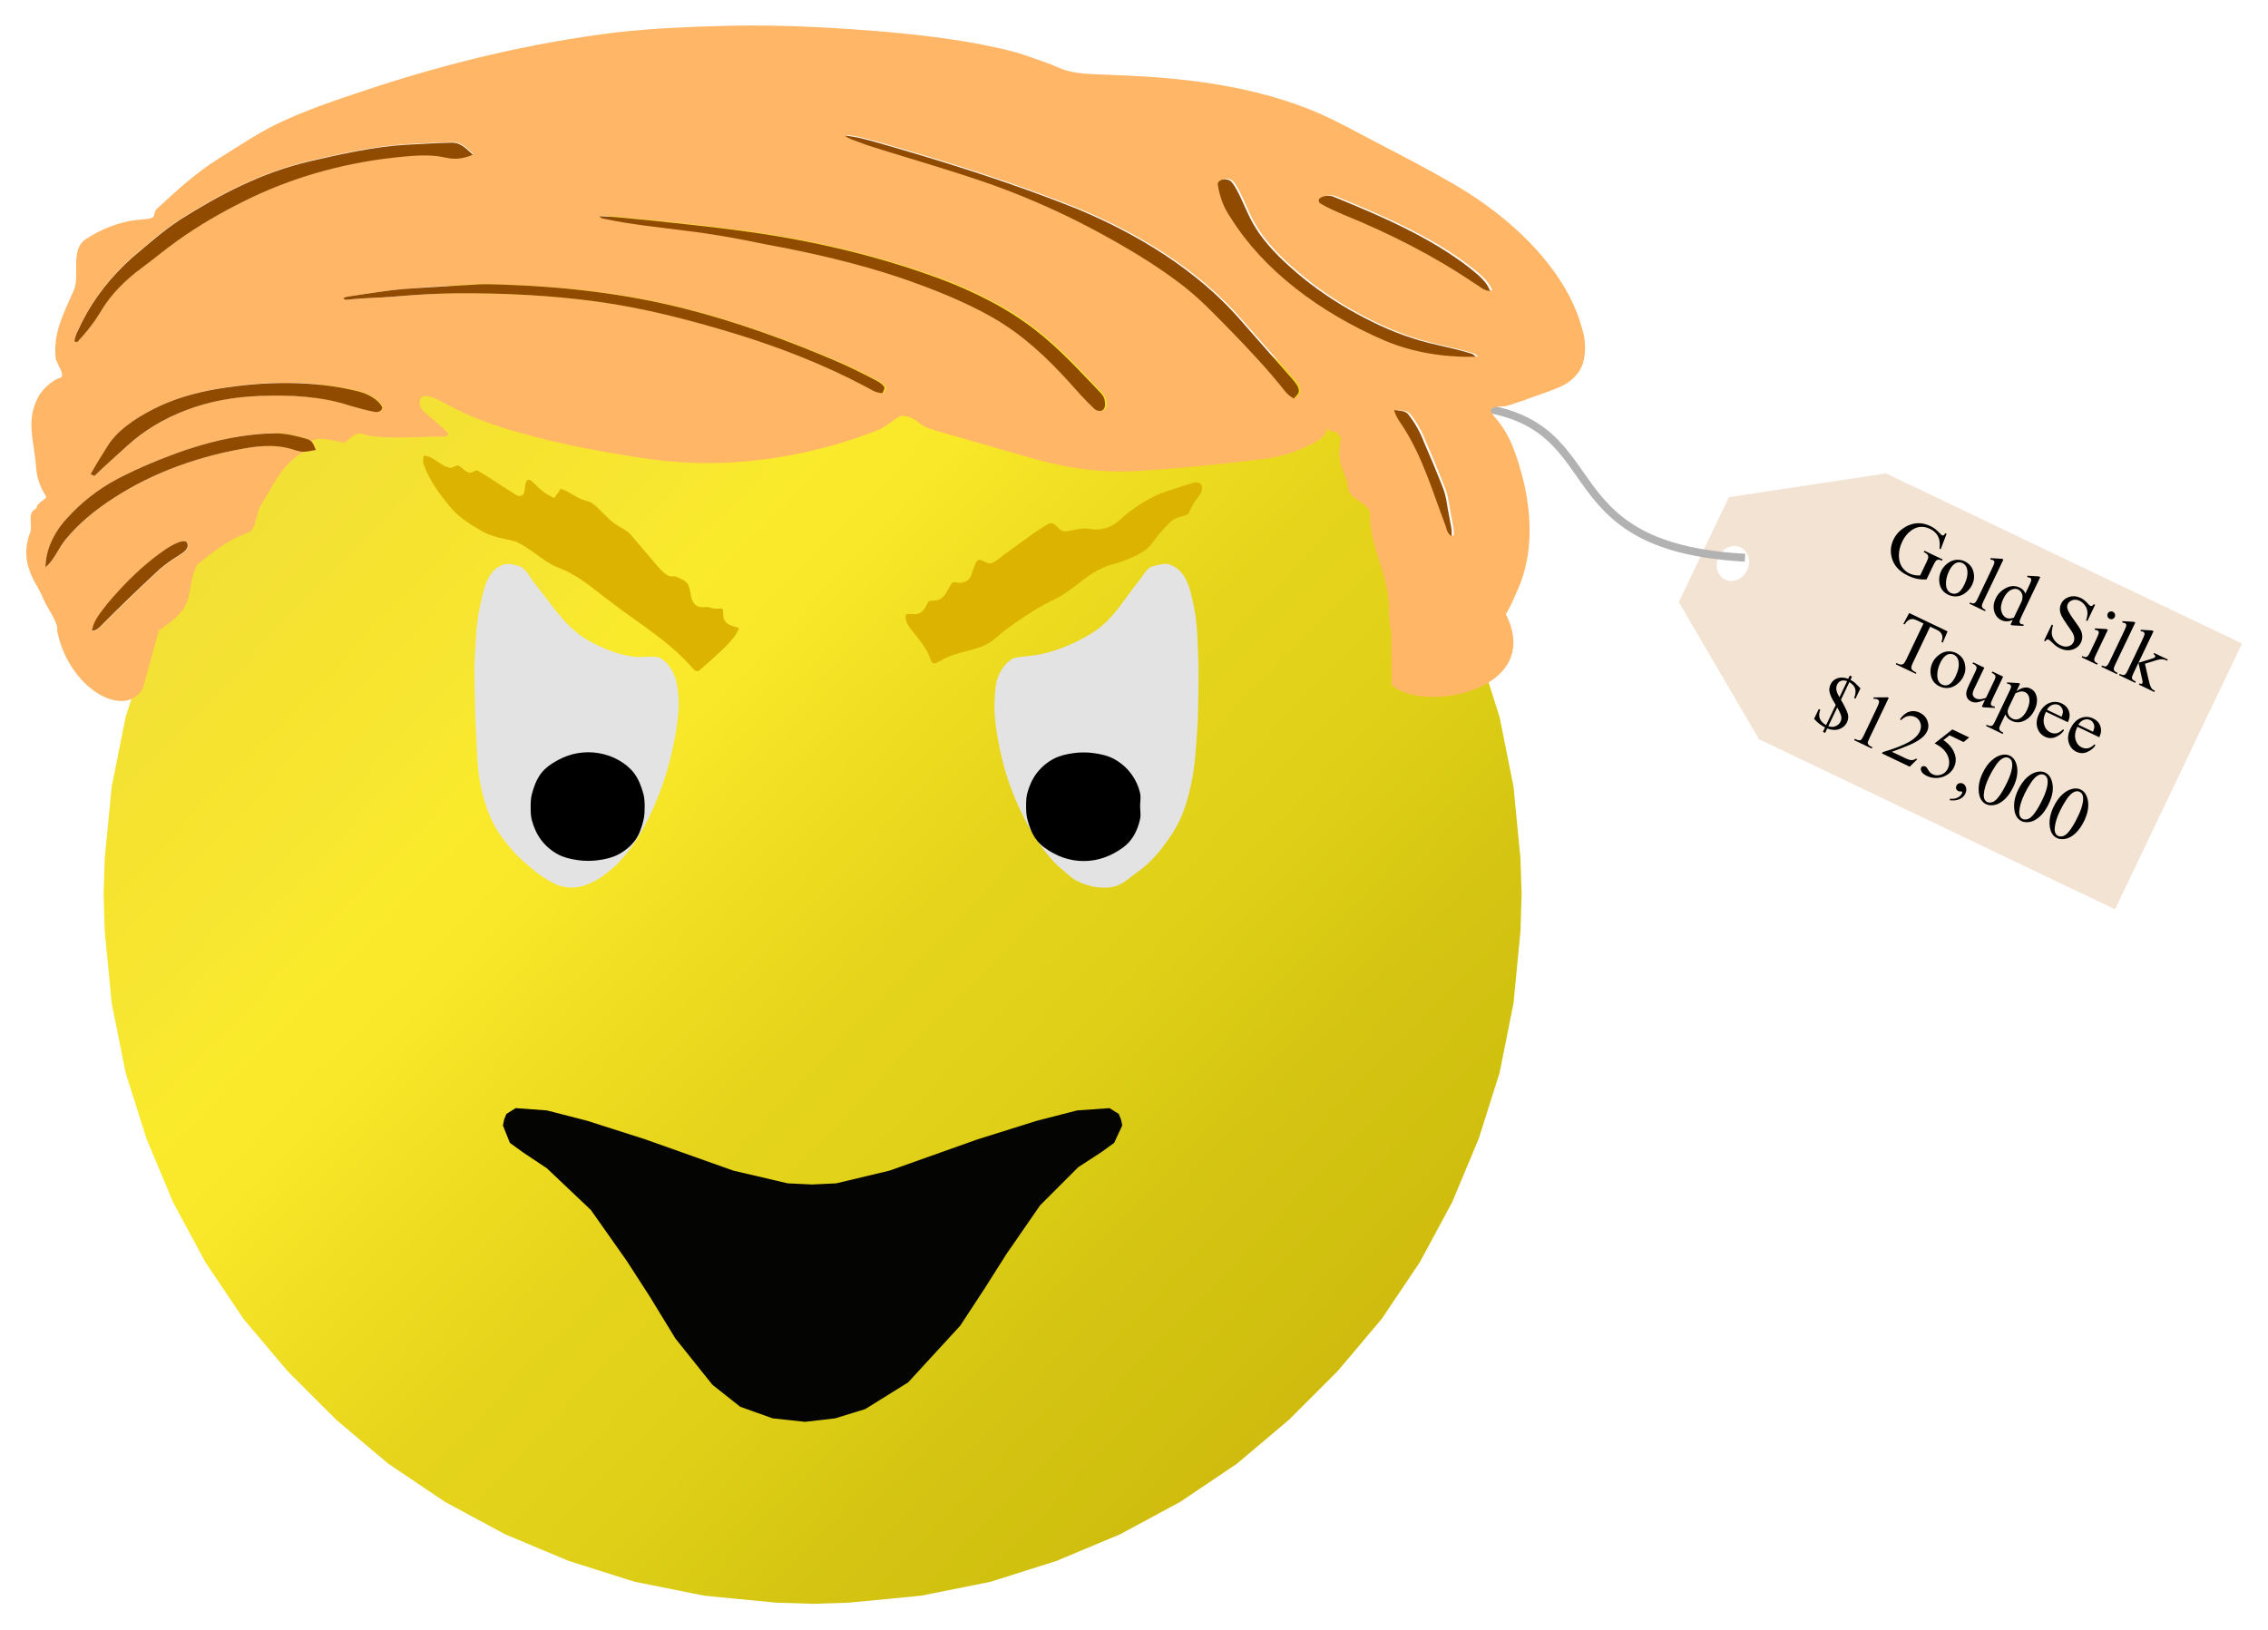 <?xml version="1.0" encoding="UTF-8"?>
<svg width="431.19" height="310" version="1.1" viewBox="0 0 114.08 82.021" xmlns="http://www.w3.org/2000/svg" xmlns:xlink="http://www.w3.org/1999/xlink">
<defs>
<linearGradient id="a" x1="20.502" x2="92.27" y1="294.63" y2="363.37" gradientTransform="matrix(.54 0 0 .54 -.116 -143.91)" gradientUnits="userSpaceOnUse">
<stop stop-color="#f1e033" offset="0"/>
<stop stop-color="#f3e135" offset=".071"/>
<stop stop-color="#f6e32f" offset=".143"/>
<stop stop-color="#f7e631" offset=".214"/>
<stop stop-color="#faea2c" offset=".286"/>
<stop stop-color="#f9e829" offset=".357"/>
<stop stop-color="#f2e024" offset=".429"/>
<stop stop-color="#ebda1e" offset=".5"/>
<stop stop-color="#e5d41b" offset=".571"/>
<stop stop-color="#e3d21a" offset=".643"/>
<stop stop-color="#dfcf17" offset=".714"/>
<stop stop-color="#d8c914" offset=".786"/>
<stop stop-color="#d4c312" offset=".857"/>
<stop stop-color="#d1c10f" offset=".929"/>
<stop stop-color="#cfbb0e" offset="1"/>
</linearGradient>
</defs>
<g transform="translate(3.8094e-8 20.498)" style="">
<g transform="matrix(.722 .345 -.345 .722 28.747 -29.808)" fill-rule="evenodd" stroke-width="1.25">
<path d="m92.406 1.727-8.268 5.606v7.31l8.268 5.606h24.805v-18.521h-16.536zm-6.248 8.138a0.992 1.122 0 0 1 0.992 1.122 0.992 1.122 0 0 1-0.992 1.122 0.992 1.122 0 0 1-0.992-1.122 0.992 1.122 0 0 1 0.992-1.122z" fill="#f3e3d3"/>
<g transform="translate(-30.162 13.862)" stroke-linecap="square" style="font-feature-settings:normal;font-variant-caps:normal;font-variant-ligatures:normal;font-variant-numeric:normal" aria-label="Gold Silk  Toupee $125,000">
<path d="m127.64-10.349 0.084 1.032h-0.084q-0.128-0.386-0.33-0.581-0.292-0.282-0.75-0.282-0.625 0-0.95 0.494-0.273 0.417-0.273 0.994 0 0.468 0.181 0.854t0.473 0.567q0.294 0.178 0.603 0.178 0.181 0 0.35-0.046t0.326-0.135v-0.945q0-0.246-0.039-0.321-0.036-0.077-0.116-0.116-0.077-0.041-0.275-0.041v-0.092h1.266v0.092h-0.06q-0.188 0-0.258 0.125-0.048 0.089-0.048 0.352v1.001q-0.277 0.15-0.547 0.219-0.27 0.07-0.6 0.07-0.948 0-1.44-0.608-0.369-0.456-0.369-1.051 0-0.432 0.207-0.827 0.246-0.47 0.675-0.723 0.359-0.21 0.849-0.21 0.178 0 0.323 0.029 0.147 0.029 0.415 0.128 0.135 0.051 0.181 0.051 0.046 0 0.077-0.041 0.034-0.043 0.041-0.166z"/>
<path d="m129.41-9.279q0.502 0 0.805 0.381 0.258 0.326 0.258 0.748 0 0.297-0.142 0.6-0.142 0.304-0.393 0.458-0.248 0.154-0.555 0.154-0.499 0-0.793-0.398-0.248-0.335-0.248-0.752 0-0.304 0.15-0.603 0.152-0.301 0.398-0.444 0.246-0.145 0.521-0.145zm-0.075 0.157q-0.128 0-0.258 0.077-0.128 0.075-0.207 0.265-0.08 0.191-0.08 0.49 0 0.482 0.191 0.832 0.193 0.35 0.506 0.35 0.234 0 0.386-0.193 0.152-0.193 0.152-0.663 0-0.588-0.253-0.926-0.171-0.232-0.436-0.232z"/>
<path d="m131.56-10.434v2.93q0 0.207 0.029 0.275 0.031 0.068 0.094 0.104 0.063 0.034 0.234 0.034v0.087h-1.083v-0.087q0.152 0 0.207-0.031 0.056-0.031 0.087-0.104 0.031-0.072 0.031-0.277v-2.006q0-0.374-0.017-0.458-0.017-0.087-0.056-0.118-0.036-0.031-0.094-0.031-0.063 0-0.159 0.039l-0.041-0.084 0.658-0.27z"/>
<path d="m133.73-7.253q-0.162 0.169-0.316 0.244-0.154 0.072-0.333 0.072-0.362 0-0.632-0.301-0.27-0.304-0.27-0.779 0-0.475 0.299-0.868 0.299-0.396 0.769-0.396 0.292 0 0.482 0.186v-0.408q0-0.379-0.019-0.465-0.017-0.087-0.056-0.118-0.039-0.031-0.097-0.031-0.063 0-0.166 0.039l-0.031-0.084 0.658-0.27h0.109v2.554q0 0.388 0.017 0.475 0.019 0.084 0.058 0.118 0.041 0.034 0.094 0.034 0.065 0 0.174-0.041l0.026 0.084-0.656 0.273h-0.111zm0-0.169v-1.138q-0.015-0.164-0.087-0.299-0.072-0.135-0.193-0.203-0.118-0.07-0.232-0.07-0.212 0-0.379 0.191-0.219 0.251-0.219 0.733 0 0.487 0.212 0.748 0.212 0.258 0.473 0.258 0.219 0 0.424-0.219z"/>
<path d="m137.99-10.349v1.131h-0.089q-0.043-0.326-0.157-0.518-0.111-0.193-0.318-0.306-0.207-0.113-0.429-0.113-0.251 0-0.415 0.154-0.164 0.152-0.164 0.347 0 0.15 0.104 0.273 0.15 0.181 0.711 0.482 0.458 0.246 0.625 0.379 0.169 0.13 0.258 0.309 0.092 0.178 0.092 0.374 0 0.371-0.289 0.641-0.287 0.268-0.74 0.268-0.142 0-0.268-0.022-0.075-0.012-0.311-0.087-0.234-0.077-0.297-0.077-0.06 0-0.097 0.036-0.034 0.036-0.051 0.15h-0.089v-1.121h0.089q0.063 0.352 0.169 0.528 0.106 0.174 0.323 0.289 0.219 0.116 0.48 0.116 0.301 0 0.475-0.159 0.176-0.159 0.176-0.376 0-0.121-0.068-0.244-0.065-0.123-0.205-0.229-0.094-0.072-0.514-0.306-0.42-0.236-0.598-0.376-0.176-0.14-0.268-0.309-0.092-0.169-0.092-0.371 0-0.352 0.27-0.605 0.27-0.256 0.687-0.256 0.26 0 0.552 0.128 0.135 0.06 0.191 0.06 0.063 0 0.101-0.036 0.041-0.039 0.065-0.152z"/>
<path d="m139.19-10.434q0.101 0 0.171 0.072 0.072 0.07 0.072 0.171 0 0.101-0.072 0.174-0.07 0.072-0.171 0.072-0.101 0-0.174-0.072-0.072-0.072-0.072-0.174 0-0.101 0.07-0.171 0.072-0.072 0.176-0.072zm0.2 1.155v1.775q0 0.207 0.029 0.277 0.031 0.068 0.089 0.101 0.06 0.034 0.217 0.034v0.087h-1.073v-0.087q0.162 0 0.217-0.031 0.056-0.031 0.087-0.104 0.034-0.072 0.034-0.277v-0.851q0-0.359-0.022-0.465-0.017-0.077-0.053-0.106-0.036-0.031-0.099-0.031-0.068 0-0.164 0.036l-0.034-0.087 0.666-0.27z"/>
<path d="m140.75-10.434v2.93q0 0.207 0.029 0.275 0.031 0.068 0.094 0.104 0.063 0.034 0.234 0.034v0.087h-1.083v-0.087q0.152 0 0.207-0.031 0.056-0.031 0.087-0.104 0.031-0.072 0.031-0.277v-2.006q0-0.374-0.017-0.458-0.017-0.087-0.056-0.118-0.036-0.031-0.094-0.031-0.063 0-0.159 0.039l-0.041-0.084 0.658-0.27z"/>
<path d="m142.02-10.434v2.199l0.562-0.514q0.178-0.164 0.207-0.207 0.019-0.029 0.019-0.058 0-0.048-0.041-0.082-0.039-0.036-0.13-0.041v-0.077h0.96v0.077q-0.198 0.005-0.33 0.06-0.13 0.055-0.287 0.198l-0.567 0.523 0.567 0.716q0.236 0.297 0.318 0.376 0.116 0.113 0.203 0.147 0.06 0.024 0.21 0.024v0.087h-1.073v-0.087q0.092-0.002 0.123-0.027 0.034-0.027 0.034-0.072 0-0.055-0.097-0.178l-0.678-0.866v0.733q0 0.215 0.029 0.282 0.031 0.068 0.087 0.096 0.056 0.029 0.241 0.031v0.087h-1.124v-0.087q0.169 0 0.253-0.041 0.051-0.027 0.077-0.082 0.036-0.08 0.036-0.275v-2.011q0-0.383-0.017-0.468-0.017-0.087-0.056-0.118-0.039-0.034-0.101-0.034-0.051 0-0.152 0.041l-0.041-0.084 0.656-0.27z"/>
<path d="m130.34-4.842 0.036 0.767h-0.092q-0.026-0.203-0.072-0.289-0.075-0.14-0.2-0.205-0.123-0.068-0.326-0.068h-0.461v2.498q0 0.301 0.065 0.376 0.092 0.101 0.282 0.101h0.113v0.089h-1.387v-0.089h0.116q0.207 0 0.294-0.125 0.053-0.077 0.053-0.352v-2.498h-0.393q-0.229 0-0.326 0.034-0.125 0.046-0.215 0.176-0.089 0.13-0.106 0.352h-0.092l0.039-0.767z"/>
<path d="m131.4-3.846q0.502 0 0.805 0.381 0.258 0.326 0.258 0.748 0 0.297-0.142 0.6-0.142 0.304-0.393 0.458-0.248 0.154-0.555 0.154-0.499 0-0.793-0.398-0.248-0.335-0.248-0.752 0-0.304 0.15-0.603 0.152-0.301 0.398-0.444 0.246-0.145 0.521-0.145zm-0.075 0.157q-0.128 0-0.258 0.077-0.128 0.075-0.207 0.265-0.08 0.191-0.08 0.49 0 0.482 0.191 0.832 0.193 0.35 0.506 0.35 0.234 0 0.386-0.193 0.152-0.193 0.152-0.663 0-0.588-0.253-0.926-0.171-0.232-0.436-0.232z"/>
<path d="m134.72-3.781v1.338q0 0.383 0.017 0.47 0.019 0.084 0.058 0.118 0.041 0.034 0.094 0.034 0.075 0 0.169-0.041l0.034 0.084-0.661 0.273h-0.109v-0.468q-0.285 0.309-0.434 0.388-0.15 0.08-0.316 0.08-0.186 0-0.323-0.106-0.135-0.109-0.188-0.277-0.053-0.169-0.053-0.477v-0.986q0-0.157-0.034-0.217-0.034-0.06-0.101-0.092-0.065-0.034-0.239-0.031v-0.089h0.774v1.478q0 0.309 0.106 0.405 0.109 0.096 0.26 0.096 0.104 0 0.234-0.065 0.133-0.065 0.314-0.248v-1.252q0-0.188-0.07-0.253-0.068-0.068-0.285-0.072v-0.089z"/>
<path d="m135.1-3.561 0.68-0.275h0.092v0.516q0.171-0.292 0.342-0.408 0.174-0.118 0.364-0.118 0.333 0 0.555 0.26 0.273 0.318 0.273 0.83 0 0.572-0.328 0.945-0.27 0.306-0.68 0.306-0.178 0-0.309-0.051-0.097-0.036-0.217-0.145v0.673q0 0.227 0.026 0.287 0.029 0.063 0.097 0.099 0.07 0.036 0.251 0.036v0.089h-1.158v-0.089h0.06q0.133 0.002 0.227-0.051 0.046-0.027 0.07-0.087 0.026-0.058 0.026-0.299v-2.088q0-0.215-0.019-0.273-0.019-0.058-0.063-0.087-0.041-0.029-0.113-0.029-0.058 0-0.147 0.034zm0.772 0.383v0.825q0 0.268 0.022 0.352 0.034 0.14 0.164 0.246 0.133 0.106 0.333 0.106 0.241 0 0.391-0.188 0.195-0.246 0.195-0.692 0-0.506-0.222-0.779-0.154-0.188-0.367-0.188-0.116 0-0.229 0.058-0.087 0.043-0.287 0.26z"/>
<path d="m138.1-2.949q-2e-3 0.492 0.239 0.772 0.241 0.28 0.567 0.28 0.217 0 0.376-0.118 0.162-0.121 0.27-0.41l0.075 0.048q-0.051 0.33-0.294 0.603-0.244 0.27-0.61 0.27-0.398 0-0.682-0.309-0.282-0.311-0.282-0.834 0-0.567 0.289-0.883 0.292-0.318 0.731-0.318 0.371 0 0.61 0.246 0.239 0.244 0.239 0.654zm0-0.14h1.022q-0.012-0.212-0.051-0.299-0.06-0.135-0.181-0.212-0.118-0.077-0.248-0.077-0.2 0-0.359 0.157-0.157 0.154-0.183 0.432z"/>
<path d="m140.29-2.949q-2e-3 0.492 0.239 0.772 0.241 0.28 0.567 0.28 0.217 0 0.376-0.118 0.162-0.121 0.27-0.41l0.075 0.048q-0.051 0.33-0.294 0.603-0.244 0.27-0.61 0.27-0.398 0-0.682-0.309-0.282-0.311-0.282-0.834 0-0.567 0.289-0.883 0.292-0.318 0.731-0.318 0.371 0 0.61 0.246 0.239 0.244 0.239 0.654zm0-0.14h1.022q-0.012-0.212-0.051-0.299-0.06-0.135-0.181-0.212-0.118-0.077-0.248-0.077-0.2 0-0.359 0.157-0.157 0.154-0.183 0.432z"/>
<path d="m125.14 3.055h0.106q0.026 0.33 0.207 0.506 0.181 0.176 0.54 0.21v-1.408q-0.543-0.335-0.723-0.593-0.128-0.183-0.128-0.446 0-0.297 0.219-0.518 0.222-0.222 0.632-0.268v-0.222h0.154v0.222q0.198 0.012 0.333 0.046 0.07 0.017 0.463 0.166v0.721h-0.094q-0.031-0.383-0.2-0.559-0.166-0.178-0.502-0.212v1.225q0.608 0.424 0.779 0.627 0.174 0.2 0.174 0.499 0 0.333-0.253 0.586-0.251 0.253-0.699 0.292v0.309h-0.154v-0.309q-0.227-0.01-0.422-0.053-0.195-0.041-0.432-0.137zm0.854-1.232v-1.121q-0.241 0.029-0.359 0.154-0.116 0.123-0.116 0.311 0 0.176 0.106 0.33 0.106 0.152 0.369 0.326zm0.154 1.948q0.181-0.031 0.277-0.089 0.135-0.084 0.212-0.219 0.08-0.137 0.08-0.292 0-0.159-0.097-0.301-0.094-0.142-0.473-0.403z"/>
<path d="m127.93 0.912 0.796-0.388h0.08v2.761q0 0.275 0.022 0.342 0.024 0.068 0.097 0.104 0.072 0.036 0.294 0.041v0.089h-1.23v-0.089q0.232-0.005 0.299-0.039 0.068-0.036 0.094-0.094 0.026-0.06 0.026-0.354v-1.765q0-0.357-0.024-0.458-0.017-0.077-0.063-0.113-0.043-0.036-0.106-0.036-0.089 0-0.248 0.075z"/>
<path d="m132.09 3.232-0.229 0.629h-1.929v-0.089q0.851-0.777 1.199-1.268 0.347-0.492 0.347-0.9 0-0.311-0.191-0.511-0.191-0.2-0.456-0.2-0.241 0-0.434 0.142-0.191 0.14-0.282 0.412h-0.089q0.06-0.446 0.309-0.685 0.251-0.239 0.625-0.239 0.398 0 0.663 0.256 0.268 0.256 0.268 0.603 0 0.248-0.116 0.497-0.178 0.391-0.579 0.827-0.6 0.656-0.75 0.791h0.854q0.26 0 0.364-0.019 0.106-0.019 0.191-0.077 0.084-0.06 0.147-0.169z"/>
<path d="m134.44 0.591-0.188 0.41h-0.984l-0.215 0.439q0.639 0.094 1.013 0.475 0.321 0.328 0.321 0.772 0 0.258-0.106 0.477-0.104 0.219-0.263 0.374-0.159 0.154-0.354 0.248-0.277 0.133-0.569 0.133-0.294 0-0.429-0.099-0.133-0.101-0.133-0.222 0-0.068 0.056-0.118 0.056-0.053 0.14-0.053 0.063 0 0.109 0.019 0.048 0.019 0.162 0.099 0.181 0.125 0.367 0.125 0.282 0 0.494-0.212 0.215-0.215 0.215-0.521 0-0.297-0.191-0.552-0.191-0.258-0.526-0.398-0.263-0.109-0.716-0.125l0.627-1.271z"/>
<path d="m135.03 4.683v-0.106q0.248-0.082 0.383-0.256 0.137-0.171 0.137-0.364 0-0.046-0.022-0.077-0.017-0.022-0.034-0.022-0.026 0-0.116 0.048-0.043 0.022-0.092 0.022-0.118 0-0.188-0.07-0.07-0.07-0.07-0.193 0-0.118 0.089-0.203 0.092-0.084 0.222-0.084 0.159 0 0.282 0.14 0.125 0.137 0.125 0.367 0 0.248-0.174 0.461-0.171 0.215-0.545 0.338z"/>
<path d="m136.17 2.245q0-0.559 0.169-0.962 0.169-0.405 0.449-0.603 0.217-0.157 0.449-0.157 0.376 0 0.675 0.383 0.374 0.475 0.374 1.288 0 0.569-0.164 0.967-0.164 0.398-0.42 0.579-0.253 0.178-0.49 0.178-0.468 0-0.779-0.552-0.263-0.465-0.263-1.121zm0.473 0.06q0 0.675 0.166 1.102 0.137 0.359 0.41 0.359 0.13 0 0.27-0.116 0.14-0.118 0.212-0.393 0.111-0.415 0.111-1.17 0-0.559-0.116-0.933-0.087-0.277-0.224-0.393-0.099-0.08-0.239-0.08-0.164 0-0.292 0.147-0.174 0.2-0.236 0.629t-0.063 0.846z"/>
<path d="m138.64 2.245q0-0.559 0.169-0.962 0.169-0.405 0.449-0.603 0.217-0.157 0.449-0.157 0.376 0 0.675 0.383 0.374 0.475 0.374 1.288 0 0.569-0.164 0.967-0.164 0.398-0.42 0.579-0.253 0.178-0.49 0.178-0.468 0-0.779-0.552-0.263-0.465-0.263-1.121zm0.473 0.06q0 0.675 0.166 1.102 0.137 0.359 0.41 0.359 0.13 0 0.27-0.116 0.14-0.118 0.212-0.393 0.111-0.415 0.111-1.17 0-0.559-0.116-0.933-0.087-0.277-0.224-0.393-0.099-0.08-0.239-0.08-0.164 0-0.292 0.147-0.174 0.2-0.236 0.629-0.063 0.429-0.063 0.846z"/>
<path d="m141.11 2.245q0-0.559 0.169-0.962 0.169-0.405 0.449-0.603 0.217-0.157 0.449-0.157 0.376 0 0.675 0.383 0.374 0.475 0.374 1.288 0 0.569-0.164 0.967-0.164 0.398-0.42 0.579-0.253 0.178-0.49 0.178-0.468 0-0.779-0.552-0.263-0.465-0.263-1.121zm0.473 0.06q0 0.675 0.166 1.102 0.137 0.359 0.41 0.359 0.13 0 0.27-0.116 0.14-0.118 0.212-0.393 0.111-0.415 0.111-1.17 0-0.559-0.116-0.933-0.087-0.277-0.224-0.393-0.099-0.08-0.239-0.08-0.164 0-0.292 0.147-0.174 0.2-0.236 0.629t-0.063 0.846z"/>
</g>
</g>
<path d="m72.231-0.125c9.639-0.108 4.678 7.006 15.346 7.673" fill="none" stroke="#b2b2b2" stroke-linecap="square" stroke-width=".397"/>
<g transform="matrix(1.348 0 0 1.348 -.461 -20.959)" stroke-width=".742">
<path d="m57.121 33.72-0.043 1.382-0.259 2.678-0.518 2.592-0.778 2.462-0.994 2.376-1.21 2.246-1.425 2.117-1.641 1.944-1.814 1.814-1.944 1.641-2.117 1.425-2.246 1.21-2.376 0.994-2.462 0.778-2.592 0.518-2.678 0.259-1.339 0.043-1.382-0.043-2.678-0.259-2.592-0.518-2.462-0.778-2.376-0.994-2.246-1.21-2.117-1.425-1.944-1.641-1.814-1.814-1.641-1.944-1.425-2.117-1.21-2.246-0.994-2.376-0.778-2.462-0.518-2.592-0.259-2.678-0.043-1.382 0.043-1.339 0.259-2.678 0.518-2.592 0.778-2.462 0.994-2.376 1.21-2.246 1.425-2.117 1.641-1.944 1.814-1.814 1.944-1.641 2.117-1.425 2.246-1.21 2.376-0.994 2.462-0.778 2.592-0.518 2.678-0.259 1.382-0.043 1.339 0.043 2.678 0.259 2.592 0.518 2.462 0.778 2.376 0.994 2.246 1.21 2.117 1.425 1.944 1.641 1.814 1.814 1.641 1.944 1.425 2.117 1.21 2.246 0.994 2.376 0.778 2.462 0.518 2.592 0.259 2.678z" fill="url(#a)" fill-rule="evenodd"/>
<path d="m28.567 53.061-0.605-0.216-1.037-0.821-1.382-1.728-0.95-1.555-0.864-1.339-1.339-1.901-1.641-1.555-0.907-0.605-0.475-0.346-0.259-0.648 0.043-0.216 0.086-0.216 0.346-0.216 1.166 0.086 1.512 0.389 2.16 0.691 3.283 1.166 2.03 0.475 0.907 0.043 0.907-0.043 1.987-0.475 3.283-1.166 2.203-0.691 1.512-0.389 1.21-0.086 0.346 0.216 0.086 0.216 0.043 0.216-0.302 0.648-0.475 0.346-0.864 0.562-1.425 1.425-1.253 1.814-0.821 1.296-0.907 1.382-1.944 2.117-1.598 0.994-1.123 0.346-1.123 0.13-1.21-0.13z" fill="#040402"/>
<g transform="translate(4.437 8.209)" stroke-width=".742">
<path d="m15.651 24.463c-0.193-0.166-0.393-0.328-0.562-0.518-0.294-0.332-0.576-0.685-0.778-1.08-0.228-0.446-0.374-0.935-0.475-1.425-0.137-0.665-0.133-1.352-0.173-2.03-0.027-0.46-0.036-0.921-0.043-1.382-7e-3 -0.446-0.024-0.893 0-1.339 0.036-0.68 0.061-1.368 0.216-2.03 0.095-0.404 0.171-0.844 0.432-1.166 0.118-0.146 0.293-0.259 0.475-0.302 0.141-0.033 0.291 0.009 0.432 0.043 0.075 0.018 0.154 0.04 0.216 0.086 0.205 0.154 0.313 0.407 0.475 0.605 0.505 0.616 0.938 1.311 1.555 1.814 0.345 0.281 0.753 0.483 1.166 0.648 0.318 0.127 0.654 0.216 0.994 0.259 0.186 0.024 0.375-0.01 0.562 0 0.13 0.007 0.273-0.016 0.389 0.043 0.209 0.106 0.366 0.311 0.475 0.518 0.151 0.288 0.191 0.626 0.216 0.95 0.031 0.403-0.023 0.81-0.086 1.21-0.112 0.704-0.28 1.402-0.518 2.074-0.239 0.674-0.535 1.333-0.907 1.944-0.208 0.342-0.461 0.658-0.734 0.95-0.118 0.127-0.253 0.238-0.389 0.346-0.138 0.109-0.276 0.22-0.432 0.302-0.218 0.115-0.448 0.223-0.691 0.259-0.214 0.032-0.44 0.016-0.648-0.043-0.266-0.076-0.503-0.237-0.734-0.389-0.154-0.101-0.292-0.225-0.432-0.346z" fill="#e3e3e3"/>
<path d="m19.927 22.26c0 0.159-0.005 0.321-0.043 0.475-0.063 0.257-0.147 0.52-0.302 0.734-0.156 0.215-0.371 0.392-0.605 0.518-0.224 0.122-0.482 0.18-0.734 0.216-0.257 0.037-0.521 0.037-0.778 0-0.253-0.036-0.51-0.094-0.734-0.216-0.233-0.127-0.444-0.307-0.605-0.518-0.164-0.215-0.275-0.473-0.346-0.734-0.042-0.153-0.043-0.316-0.043-0.475 0-0.159 0.003-0.321 0.043-0.475 0.071-0.275 0.171-0.554 0.346-0.778 0.157-0.202 0.38-0.352 0.605-0.475 0.227-0.125 0.478-0.215 0.734-0.259 0.255-0.044 0.522-0.044 0.778 0 0.256 0.044 0.509 0.13 0.734 0.259 0.213 0.122 0.414 0.279 0.562 0.475 0.17 0.227 0.274 0.503 0.346 0.778 0.04 0.154 0.043 0.316 0.043 0.475z" fill-rule="evenodd" stroke="#000" stroke-linecap="round" stroke-linejoin="round" stroke-width=".063px"/>
<path d="m35.651 24.679c-0.133-0.111-0.27-0.219-0.389-0.346-0.273-0.293-0.523-0.61-0.734-0.95-0.364-0.585-0.669-1.211-0.907-1.857-0.241-0.656-0.407-1.341-0.518-2.03-0.065-0.399-0.107-0.806-0.086-1.21 0.017-0.336 0.03-0.689 0.173-0.994 0.104-0.222 0.265-0.435 0.475-0.562 0.114-0.069 0.258-0.063 0.389-0.086 0.215-0.038 0.435-0.039 0.648-0.086 0.369-0.083 0.735-0.191 1.08-0.346 0.442-0.197 0.885-0.42 1.253-0.734 0.552-0.472 0.922-1.123 1.382-1.685 0.13-0.158 0.22-0.359 0.389-0.475 0.075-0.052 0.17-0.067 0.259-0.086 0.142-0.03 0.292-0.078 0.432-0.043 0.202 0.05 0.391 0.182 0.518 0.346 0.263 0.337 0.341 0.791 0.432 1.21 0.144 0.664 0.144 1.352 0.173 2.03 0.019 0.446 0.007 0.893 0 1.339-0.007 0.432-0.012 0.865-0.043 1.296-0.047 0.65-0.082 1.306-0.216 1.944-0.099 0.472-0.228 0.945-0.432 1.382-0.181 0.387-0.43 0.742-0.691 1.08-0.156 0.202-0.332 0.388-0.518 0.562-0.135 0.126-0.282 0.238-0.432 0.346-0.237 0.17-0.457 0.384-0.734 0.475-0.233 0.076-0.491 0.075-0.734 0.043-0.271-0.036-0.537-0.13-0.778-0.259-0.145-0.077-0.263-0.197-0.389-0.302z" fill="#e3e3e3"/>
<path d="m38.416 22.217c0 0.158 0.033 0.32 0 0.475-0.059 0.277-0.171 0.554-0.346 0.778-0.157 0.202-0.38 0.352-0.605 0.475-0.227 0.125-0.478 0.215-0.734 0.259-0.255 0.044-0.522 0.044-0.778 0-0.256-0.044-0.507-0.134-0.734-0.259-0.225-0.123-0.447-0.273-0.605-0.475-0.174-0.224-0.274-0.503-0.346-0.778-0.04-0.154-0.043-0.316-0.043-0.475 0-0.159 0.002-0.322 0.043-0.475 0.071-0.261 0.182-0.519 0.346-0.734 0.161-0.211 0.371-0.392 0.605-0.518 0.224-0.122 0.482-0.18 0.734-0.216 0.257-0.037 0.521-0.037 0.778 0 0.253 0.036 0.51 0.094 0.734 0.216 0.233 0.127 0.444 0.307 0.605 0.518 0.164 0.215 0.287 0.47 0.346 0.734 0.035 0.155 0 0.317 0 0.475z" fill-rule="evenodd" stroke="#000" stroke-linecap="round" stroke-linejoin="round" stroke-width=".063px"/>
<path d="m16.818 10.374c0.346 0.096 0.614 0.375 0.968 0.449 0.208 0.048 0.364 0.203 0.508 0.348 0.215 0.215 0.425 0.444 0.691 0.597 0.16 0.101 0.338 0.178 0.461 0.327 0.298 0.349 0.594 0.703 0.896 1.054 0.152 0.178 0.305 0.372 0.521 0.483 0.104 0.031 0.22-0.013 0.32 0.042 0.17 0.085 0.399 0.16 0.433 0.377 0.08 0.228 0.049 0.532 0.276 0.682 0.162 0.122 0.373 0.006 0.549 0.088 0.137 0.053 0.282 0.009 0.423 0.033 0.056 0.14-0.009 0.312 0.089 0.446 0.111 0.184 0.343 0.205 0.524 0.274-0.089 0.254-0.28 0.457-0.459 0.654-0.321 0.317-0.662 0.618-1.005 0.913-0.09 0.099-0.21 0.001-0.269-0.074-0.884-1.015-1.961-1.633-3.032-2.458-0.781-0.569-1.156-0.981-2.064-1.329-0.454-0.174-1.151-0.863-1.624-0.969-0.375-0.086-0.763-0.148-1.098-0.335-0.46-0.256-0.916-0.541-1.251-0.954-0.381-0.469-0.752-0.964-0.955-1.54-0.046-0.111-0.029-0.23-0.005-0.342 0.351 0.013 0.58 0.343 0.914 0.431 0.121 0.068 0.229-0.04 0.34-0.071 0.175 0.042 0.256 0.24 0.441 0.27 0.129 0.045 0.238-0.152 0.362-0.048 0.463 0.277 0.906 0.583 1.363 0.863 0.084 0.06 0.209 0.088 0.288 0.006 0.113-0.165 0.02-0.413 0.174-0.554 0.129-0.01 0.204 0.117 0.294 0.188 0.191 0.212 0.431 0.381 0.692 0.493 0.09-0.114 0.174-0.224 0.235-0.343z" fill="#dcb400"/>
<path d="m39.499 10.446c0.301-0.102 0.609-0.197 0.914-0.286 0.111-0.037 0.287-0.041 0.326 0.098 0.087 0.199-0.09 0.358-0.187 0.511-0.132 0.167-0.225 0.357-0.307 0.55-0.19 0.104-0.427 0.1-0.603 0.243-0.167 0.142-0.309 0.306-0.452 0.465-0.174 0.191-0.296 0.418-0.489 0.59-0.311 0.277-1.108 0.53-1.108 0.53-1.166 0.275-1.436 0.959-2.522 1.444-0.494 0.236-1.598 0.965-2.003 1.347-0.592 0.543-1.399 0.43-2.08 0.865-0.094 0.047-0.22 0.14-0.316 0.043-0.064-0.124-0.096-0.255-0.158-0.374-0.172-0.332-0.431-0.605-0.652-0.901-0.099-0.129-0.169-0.28-0.166-0.444 0.006-0.093 0.106-0.079 0.178-0.077 0.127 0.007 0.264 0.022 0.38-0.054 0.164-0.093 0.208-0.286 0.312-0.431 0.149-0.036 0.329 0.011 0.456-0.097 0.215-0.139 0.263-0.415 0.429-0.599 0.154-0.018 0.317 0.062 0.462-0.031 0.226-0.055 0.245-0.314 0.321-0.491 0.054-0.114 0.074-0.267 0.2-0.322 0.164 0.003 0.293 0.159 0.464 0.131 0.238-0.106 0.423-0.29 0.636-0.438 0.495-0.351 0.967-0.735 1.498-1.037 0.255-0.115 0.358 0.287 0.605 0.279 0.32-0.006 0.633-0.159 0.953-0.084 0.383 0.074 0.784-0.052 1.07-0.314 0.53-0.48 1.145-0.889 1.838-1.116z" fill="#dcb400"/>
</g>
<g transform="translate(1.964 19.815)" stroke-width=".742">
<path transform="scale(.265)" d="m100.26-69.891c-1.37-0.002-2.74 0.01-4.111 0.045-5.173 0.122-10.345 0.351-15.393 0.914-12.194 1.477-24.015 4.37-35.254 8.102-4.342 1.447-8.724 2.894-12.713 4.844-2.867 1.416-5.403 3.154-8.041 4.783-3.303 2.056-6.004 4.568-8.684 7.035-0.436 0.335-0.393 0.821-0.58 1.232-0.478 0.32-1.186 0.305-1.768 0.381-2.908 0.198-5.566 1.325-7.727 2.727-2.347 1.523-0.777 5.147-1.753 7.294-1.496 3.396-2.878 5.94-2.525 9.458-0.021 0.594 1.589 2.589 0.572 2.833-1.06 0.259-2.546 1.75-2.961 2.558-1.911 3.396-0.618 6.382-0.368 10.022 0.083 1.401 0.56 2.787 1.391 4.051 0.208 0.335-0.78 0.699-0.988 1.08-0.519 0.396-0.05 0.443-0.591 0.793-1.08 0.624-0.264 2.313-0.638 3.227-1.101 2.909-0.494 5.211 1.168 7.952 0.582 1.066 0.474 1.081 1.035 2.162 0.478 0.914 1.827 2.848 1.578 3.686 1.575 8.175 9.433 12.587 12.049 8.273l2.289-8.268c5.698-3.642 3.515-5.338 5.371-9.232 8.835-7.314 7.088-1.937 8.771-8.051 2.043-3.241 3.112-6.085 6.285-7.894-0.05 0.002-0.098 0.014-0.148 0.014-0.623-0.046-1.163-0.289-1.744-0.441-1.745-0.487-3.658-0.458-5.465-0.184-7.146 1.097-13.917 3.565-19.381 7.129-2.638 1.69-4.986 3.624-6.793 5.832-1.06 1.279-1.538 2.817-2.867 3.975 0.021-2.498 1.185-4.95 3.096-7.006 1.911-2.102 4.258-4.005 7.062-5.482 3.075-1.645 6.44-2.984 9.889-4.172 3.947-1.31 8.206-2.239 12.568-2.254 1.454 0.03 2.845 0.395 4.195 0.775 0.281 0.067 0.482 0.195 0.643 0.352 1.245-0.908 4.461 0.408 4.76 0.152 0.499-0.457 1.038-0.945 1.744-1.234 0.727-0.046 1.331 0.32 2.037 0.381 3.303 0.381 6.647 0.06 9.971 0.045 0.436 0.061 1.038-0.305 0.623-0.609-0.789-0.792-1.703-1.506-2.555-2.268-0.54-0.487-1.268-0.945-1.33-1.615-0.042-0.381-0.042-0.822 0.332-1.111 0.415-0.198 0.915-0.092 1.33 0.045 0.914 0.32 1.704 0.777 2.514 1.203 2.077 1.127 4.341 2.071 6.709 2.848 6.668 2.163 13.752 3.549 20.898 4.6 3.802 0.563 7.707 0.763 11.592 0.58 7.229-0.35 14.315-1.95 20.713-4.402 1.454-0.503 2.389-1.508 3.656-2.193 1.06-0.03 1.972 0.487 2.637 1.051 0.582 0.487 1.371 0.793 2.182 1.006 3.594 1.02 7.168 2.056 10.762 3.092 2.264 0.655 4.528 1.34 6.875 1.812 3.594 0.746 7.396 1.05 11.135 0.807 5.837-0.381 11.675-0.96 17.471-1.676 2.181-0.259 4.259-0.898 6.107-1.766 1.122-0.564 2.452-1.158 2.764-2.209 0.312-1.005 0.18 0.581 1.323 0.033 0.644 0.929-0.022 0.053 0.726 0.951-0.835 4.106 0.764 4.666 1.034 7.164 0.104 1.462 3.056 2.099 3.056 3.561-0.104 4.462 2.705 8.847 2.684 13.309-0.033 1.124 0.059 2.247 0.301 3.35l0.049 7.398c4.235 4.044 21.59 0.986 16.09-9.951 0.727-1.157 1.204-2.391 1.744-3.594 2.057-4.813 1.911-9.962 0.811-14.881-0.831-3.183-1.662-6.502-4.113-9.273-0.229-0.35-0.707-0.731-0.479-1.143 0.519-0.396 1.268-0.335 1.953-0.381 0.873-0.213 1.683-0.548 2.514-0.807 1.745-0.655 3.552-1.204 5.234-1.935 1.62-0.716 2.743-1.934 3.18-3.289 0.478-1.66 0.394-3.396-0.146-5.041-0.789-2.97-2.326-5.817-4.32-8.467-3.469-4.615-8.31-8.62-13.939-11.879-3.469-2.01-7.062-3.869-10.656-5.742-2.763-1.432-5.444-2.955-8.373-4.219-3.635-1.553-7.582-2.695-11.633-3.502-5.651-1.127-11.489-1.585-17.326-1.783-2.036-0.107-4.133-0.06-6.086-0.562-1.039-0.244-1.891-0.762-2.867-1.082-1.537-0.533-3.053-1.127-4.652-1.584-6.024-1.584-12.402-2.329-18.738-2.893-5.908-0.483-11.829-0.825-17.764-0.838zm-62.529 58.543c-0.313 0.228-0.507 0.592-0.492 1.162-0.196 0.097-0.381 0.197-0.562 0.301 0.588-0.019 1.147-0.134 1.721-0.246-0.185-0.386-0.317-0.876-0.666-1.217zm75.307-43.1c1.579 0.107 3.054 0.548 4.508 0.959 9.618 2.741 19.113 5.725 28.17 9.35 8.974 3.716 16.971 8.864 22.643 15.215 2.555 2.939 5.153 5.863 7.729 8.803 0.436 0.518 0.935 1.051 0.914 1.676-0.021 0.426-0.415 0.747-0.727 1.066-0.457-0.289-0.873-0.578-1.164-0.959-2.285-2.924-4.883-5.712-7.562-8.453-2.347-2.361-4.59-4.797-7.394-6.898-3.49-2.65-7.396-4.965-11.426-7.158-4.674-2.528-9.618-4.767-14.832-6.641-4.882-1.721-9.909-3.198-14.916-4.736-1.392-0.442-2.803-0.838-4.133-1.371-0.644-0.259-1.352-0.425-1.809-0.852zm-55.527 0.975c1.454-0.03 2.2 1.02 3.031 1.705-0.727 0.305-1.556 0.549-2.408 0.564-0.997 0.03-1.932-0.32-2.908-0.396-2.015-0.183-4.03 0.045-6.004 0.258-7.458 0.838-14.604 2.956-20.836 6.062-3.386 1.675-6.606 3.549-9.535 5.65-1.724 1.234-3.304 2.558-4.986 3.807-2.327 1.721-4.3 3.7-5.65 5.908-0.935 1.614-2.119 3.139-3.469 4.57-0.104-0.03-0.312-0.061-0.416-0.076 0.104-1.005 0.727-1.919 1.143-2.863 1.662-3.244 4.031-6.306 7.043-8.986 2.16-1.858 4.3-3.761 6.793-5.375 5.422-3.427 11.382-6.595 18.279-8.209 4.487-1.02 8.996-2.071 13.691-2.33 2.077-0.107 4.155-0.228 6.232-0.289zm109.03 5.174c0.116-0.004 0.233 0.004 0.342 0.033 0.623 0.076 0.831 0.564 1.08 0.914 1.018 1.706 1.6 3.533 2.576 5.254 1.246 2.239 3.116 4.249 5.193 6.107 2.493 2.224 5.298 4.265 8.373 6.047 2.846 1.599 5.838 3.076 9.141 4.111 2.618 0.868 5.483 1.264 8.121 2.117 0.291 0.076 0.436 0.258 0.623 0.426-4.404 0.137-8.87-0.608-12.713-2.207-9.39-4.036-17.285-10.068-21.834-17.348-1.039-1.462-1.6-3.075-1.828-4.705-0.084-0.408 0.421-0.727 0.926-0.75zm14.518 2.314c0.351-0.018 0.709 0.043 1.01 0.188 6.793 2.756 13.545 5.725 18.926 9.883 1.226 0.99 2.596 2.025 3.012 3.365-0.956-0.061-1.496-0.684-2.182-1.08-5.609-3.792-11.882-7.021-18.551-9.717-1.06-0.487-2.16-0.929-3.115-1.508-0.374-0.183-0.436-0.625-0.062-0.838 0.27-0.175 0.612-0.274 0.963-0.293zm-102.65 2.883c2.389 0.061 4.757 0.411 7.125 0.594 6.959 0.731 13.96 1.431 20.773 2.74 6.149 1.173 12.153 2.727 17.887 4.707 5.173 1.767 10.096 4.006 14.209 6.945 3.864 2.696 6.876 5.97 9.93 9.168 0.478 0.548 1.164 1.066 1.289 1.736 0.104 0.518 0.227 1.125-0.334 1.522-0.457 0.168-0.935-0.06-1.205-0.334-1.309-1.234-2.451-2.559-3.635-3.869-3.012-3.29-6.356-6.487-10.656-8.94-3.926-2.239-8.331-3.974-12.818-5.527-6.211-2.086-12.754-3.594-19.381-4.812-3.615-0.761-7.25-1.418-10.969-1.859-3.885-0.518-7.831-0.883-11.633-1.705-0.291-0.03-0.457-0.198-0.582-0.365zm-15.9 9.604c0.693 0.007 1.39 0.036 2.086 0.082 8.808 0.259 17.615 1.278 25.945 3.426 7.354 1.873 14.335 4.418 21.045 7.281 2.036 0.838 3.968 1.827 5.879 2.832 0.478 0.259 0.954 0.579 1.162 1.006 0 0.274-0.187 0.516-0.291 0.775-0.997-0.03-1.683-0.578-2.451-0.959-5.796-3.061-12.152-5.558-18.758-7.553-6.128-1.858-12.423-3.503-18.967-4.387-6.523-0.899-13.192-1.218-19.818-1.188-2.991 0.03-5.961 0.227-8.932 0.471-2.119 0.198-4.24 0.169-6.338 0.428-0.229 0.016-0.789 0.03-0.727-0.229 0.249-0.168 0.603-0.199 0.936-0.26 2.597-0.381 5.151-0.837 7.789-1.035 3.116-0.274 6.253-0.427 9.369-0.625 0.686-0.053 1.377-0.072 2.07-0.066zm-28.57 13.926c3.535-0.014 7.064 0.339 10.441 1.172 1.433 0.366 2.744 1.097 3.367 2.133 0.229 0.442-0.396 0.899-0.998 0.777-1.246-0.228-2.431-0.579-3.615-0.914-3.947-1.294-8.37-1.507-12.629-1.34-3.615 0.137-7.209 0.777-10.408 2.025-3.158 1.203-5.962 2.909-8.205 4.949-1.579 1.432-3.18 2.833-4.676 4.311-0.208-0.076-0.394-0.168-0.561-0.244 0.748-1.34 1.579-2.681 2.41-4.006 1.329-2.132 3.739-3.792 6.314-5.117 2.763-1.447 5.984-2.391 9.287-2.939 3.028-0.5 6.152-0.795 9.271-0.807zm156.54 3.822c0.686 0.061 1.557 0.075 1.973 0.578 0.976 1.203 1.684 2.514 2.203 3.869 0.935 2.132 1.806 4.28 2.658 6.428 0.582 1.386 0.643 2.847 0.955 4.264 0.125 0.868 0.436 1.751 0.291 2.635-0.665-0.411-0.665-1.112-0.914-1.676-1.703-4.538-3.053-9.168-5.732-13.463-0.54-0.868-1.205-1.69-1.434-2.635zm-170.77 18.486c0.291-0.009 0.568 0.077 0.594 0.354 0.291 0.792-0.684 1.34-1.391 1.797-1.205 0.746-2.307 1.569-3.242 2.498-2.597 2.421-5.15 4.858-7.602 7.371-0.312 0.305-0.665 0.608-1.205 0.639 0.125-1.401 1.226-2.589 2.119-3.777 1.974-2.345 4.153-4.615 6.75-6.625 1.06-0.792 2.098-1.659 3.49-2.162 0.132-0.051 0.312-0.089 0.486-0.094z" fill="#ffb667"/>
<path d="m29.909-14.406c0.418 0.028 0.813 0.145 1.204 0.254 2.539 0.725 5.057 1.515 7.453 2.474 2.38 0.987 4.491 2.345 5.991 4.026 0.682 0.778 1.363 1.551 2.045 2.329 0.11 0.137 0.242 0.278 0.242 0.443-0.005 0.109-0.11 0.193-0.192 0.282-0.115-0.073-0.231-0.153-0.308-0.254-0.61-0.774-1.297-1.511-2.001-2.236-0.621-0.629-1.215-1.273-1.957-1.825-0.923-0.701-1.957-1.314-3.023-1.894-1.237-0.669-2.55-1.261-3.924-1.757-1.292-0.459-2.627-0.846-3.946-1.253-0.368-0.117-0.742-0.222-1.094-0.363-0.181-0.069-0.368-0.117-0.489-0.226z" fill="#904b00"/>
<path d="m13.568-14.072c0.55-0.028 1.099-0.064 1.654-0.077 0.385-8e-3 0.583 0.27 0.802 0.451-0.198 0.081-0.412 0.145-0.638 0.149-0.269 8e-3 -0.511-0.085-0.769-0.105-0.533-0.048-1.061 0.012-1.589 0.069-1.973 0.222-3.864 0.782-5.513 1.604-0.896 0.443-1.748 0.939-2.523 1.495-0.456 0.326-0.874 0.677-1.319 1.007-0.616 0.451-1.138 0.979-1.495 1.563-0.247 0.423-0.561 0.83-0.918 1.209-0.027-0.004-0.082-0.012-0.11-0.02 0.027-0.262 0.192-0.508 0.302-0.758 0.44-0.862 1.066-1.668 1.863-2.377 0.577-0.488 1.138-0.991 1.797-1.422 1.44-0.907 3.012-1.749 4.837-2.172 1.182-0.27 2.374-0.544 3.617-0.617z" fill="#904b00"/>
<path d="m43.82-12.581c-0.027-0.133 0.181-0.234 0.341-0.189 0.165 0.02 0.214 0.149 0.286 0.242 0.269 0.451 0.429 0.935 0.682 1.39 0.33 0.588 0.824 1.124 1.374 1.616 0.654 0.592 1.396 1.128 2.215 1.6 0.748 0.423 1.544 0.818 2.418 1.088 0.698 0.23 1.451 0.334 2.149 0.56 0.071 0.02 0.11 0.073 0.165 0.113-1.165 0.036-2.347-0.161-3.364-0.584-2.484-1.064-4.573-2.659-5.777-4.59-0.275-0.387-0.423-0.814-0.489-1.245z" fill="#904b00"/>
<path d="m47.651-12.089c0.143-0.093 0.363-0.105 0.522-0.028 1.792 0.729 3.584 1.515 5.007 2.615 0.324 0.262 0.687 0.536 0.797 0.891-0.247-0.016-0.39-0.185-0.577-0.286-1.478-1.003-3.144-1.858-4.908-2.571-0.28-0.125-0.572-0.246-0.824-0.399-0.093-0.048-0.115-0.169-0.016-0.222z" fill="#904b00"/>
<path d="m20.746-11.404c0.632 0.016 1.259 0.105 1.891 0.157 1.841 0.197 3.694 0.379 5.496 0.725 1.621 0.306 3.21 0.717 4.732 1.245 1.369 0.467 2.671 1.064 3.76 1.837 1.028 0.717 1.819 1.584 2.627 2.426 0.126 0.145 0.308 0.282 0.341 0.459 0.027 0.133 0.055 0.298-0.088 0.403-0.126 0.044-0.253-0.012-0.319-0.089-0.346-0.326-0.654-0.677-0.962-1.024-0.797-0.87-1.682-1.717-2.82-2.365-1.039-0.592-2.204-1.052-3.391-1.463-1.643-0.556-3.375-0.951-5.128-1.273-0.956-0.201-1.918-0.375-2.902-0.492-1.028-0.137-2.072-0.234-3.078-0.451-0.082-8e-3 -0.126-0.048-0.159-0.097z" fill="#904b00"/>
<path d="m15.992-8.845c0.363-0.032 0.731-0.02 1.094-0.008 2.33 0.073 4.661 0.343 6.865 0.907 1.946 0.496 3.792 1.169 5.568 1.926 0.539 0.226 1.05 0.488 1.556 0.749 0.126 0.069 0.258 0.153 0.308 0.266 0 0.073-0.049 0.137-0.077 0.205-0.264-0.004-0.445-0.153-0.649-0.254-1.534-0.81-3.215-1.471-4.963-1.999-1.621-0.488-3.287-0.923-5.018-1.161-1.726-0.238-3.49-0.322-5.244-0.314-0.791 0.008-1.577 0.06-2.364 0.125-0.555 0.052-1.121 0.044-1.676 0.113-0.066 0.004-0.214 0.012-0.192-0.06 0.071-0.044 0.159-0.052 0.247-0.068 0.682-0.101 1.363-0.218 2.061-0.274 0.83-0.06 1.66-0.101 2.484-0.153z" fill="#904b00"/>
<path d="m6.527-4.965c1.709-0.282 3.534-0.318 5.211 0.097 0.379 0.097 0.726 0.29 0.89 0.564 0.06 0.117-0.104 0.238-0.264 0.205-0.33-0.06-0.643-0.153-0.956-0.242-1.044-0.343-2.215-0.399-3.342-0.355-0.956 0.036-1.907 0.205-2.754 0.536-0.841 0.318-1.577 0.77-2.171 1.31-0.412 0.379-0.841 0.749-1.237 1.14-0.049-0.02-0.099-0.04-0.148-0.064 0.198-0.359 0.418-0.709 0.638-1.06 0.352-0.564 0.989-1.003 1.671-1.354 0.737-0.387 1.589-0.633 2.462-0.778z" fill="#904b00"/>
<path d="m50.399-4.167c0.181 0.016 0.412 0.02 0.522 0.149 0.253 0.322 0.445 0.665 0.583 1.024 0.247 0.564 0.484 1.132 0.704 1.7 0.154 0.367 0.17 0.754 0.253 1.128 0.033 0.234 0.115 0.463 0.077 0.697-0.181-0.109-0.176-0.294-0.242-0.443-0.456-1.197-0.808-2.426-1.517-3.562-0.143-0.226-0.319-0.443-0.379-0.693z" fill="#904b00"/>
<path d="m5.378-2.704c1.044-0.347 2.171-0.592 3.325-0.596 0.385 0.008 0.753 0.105 1.11 0.205 0.236 0.056 0.275 0.266 0.346 0.415-0.165 0.028-0.324 0.068-0.495 0.068-0.165-0.012-0.308-0.077-0.462-0.117-0.462-0.129-0.967-0.117-1.446-0.048-1.891 0.29-3.683 0.943-5.128 1.886-0.698 0.447-1.319 0.963-1.797 1.543-0.28 0.338-0.407 0.745-0.758 1.052 0.005-0.661 0.313-1.31 0.819-1.854 0.506-0.556 1.127-1.06 1.869-1.451 0.819-0.431 1.704-0.79 2.616-1.104z" fill="#904b00"/>
<path d="m5.087 0.749c0.093-0.036 0.275-0.044 0.28 0.064 0.077 0.21-0.181 0.355-0.368 0.475-0.319 0.197-0.61 0.415-0.857 0.661-0.687 0.641-1.363 1.289-2.012 1.95-0.077 0.081-0.17 0.161-0.319 0.169 0.038-0.367 0.324-0.685 0.561-0.999 0.522-0.621 1.099-1.221 1.786-1.753 0.286-0.21 0.561-0.435 0.929-0.568z" fill="#904b00"/>
</g>
</g>
</g>
</svg>
